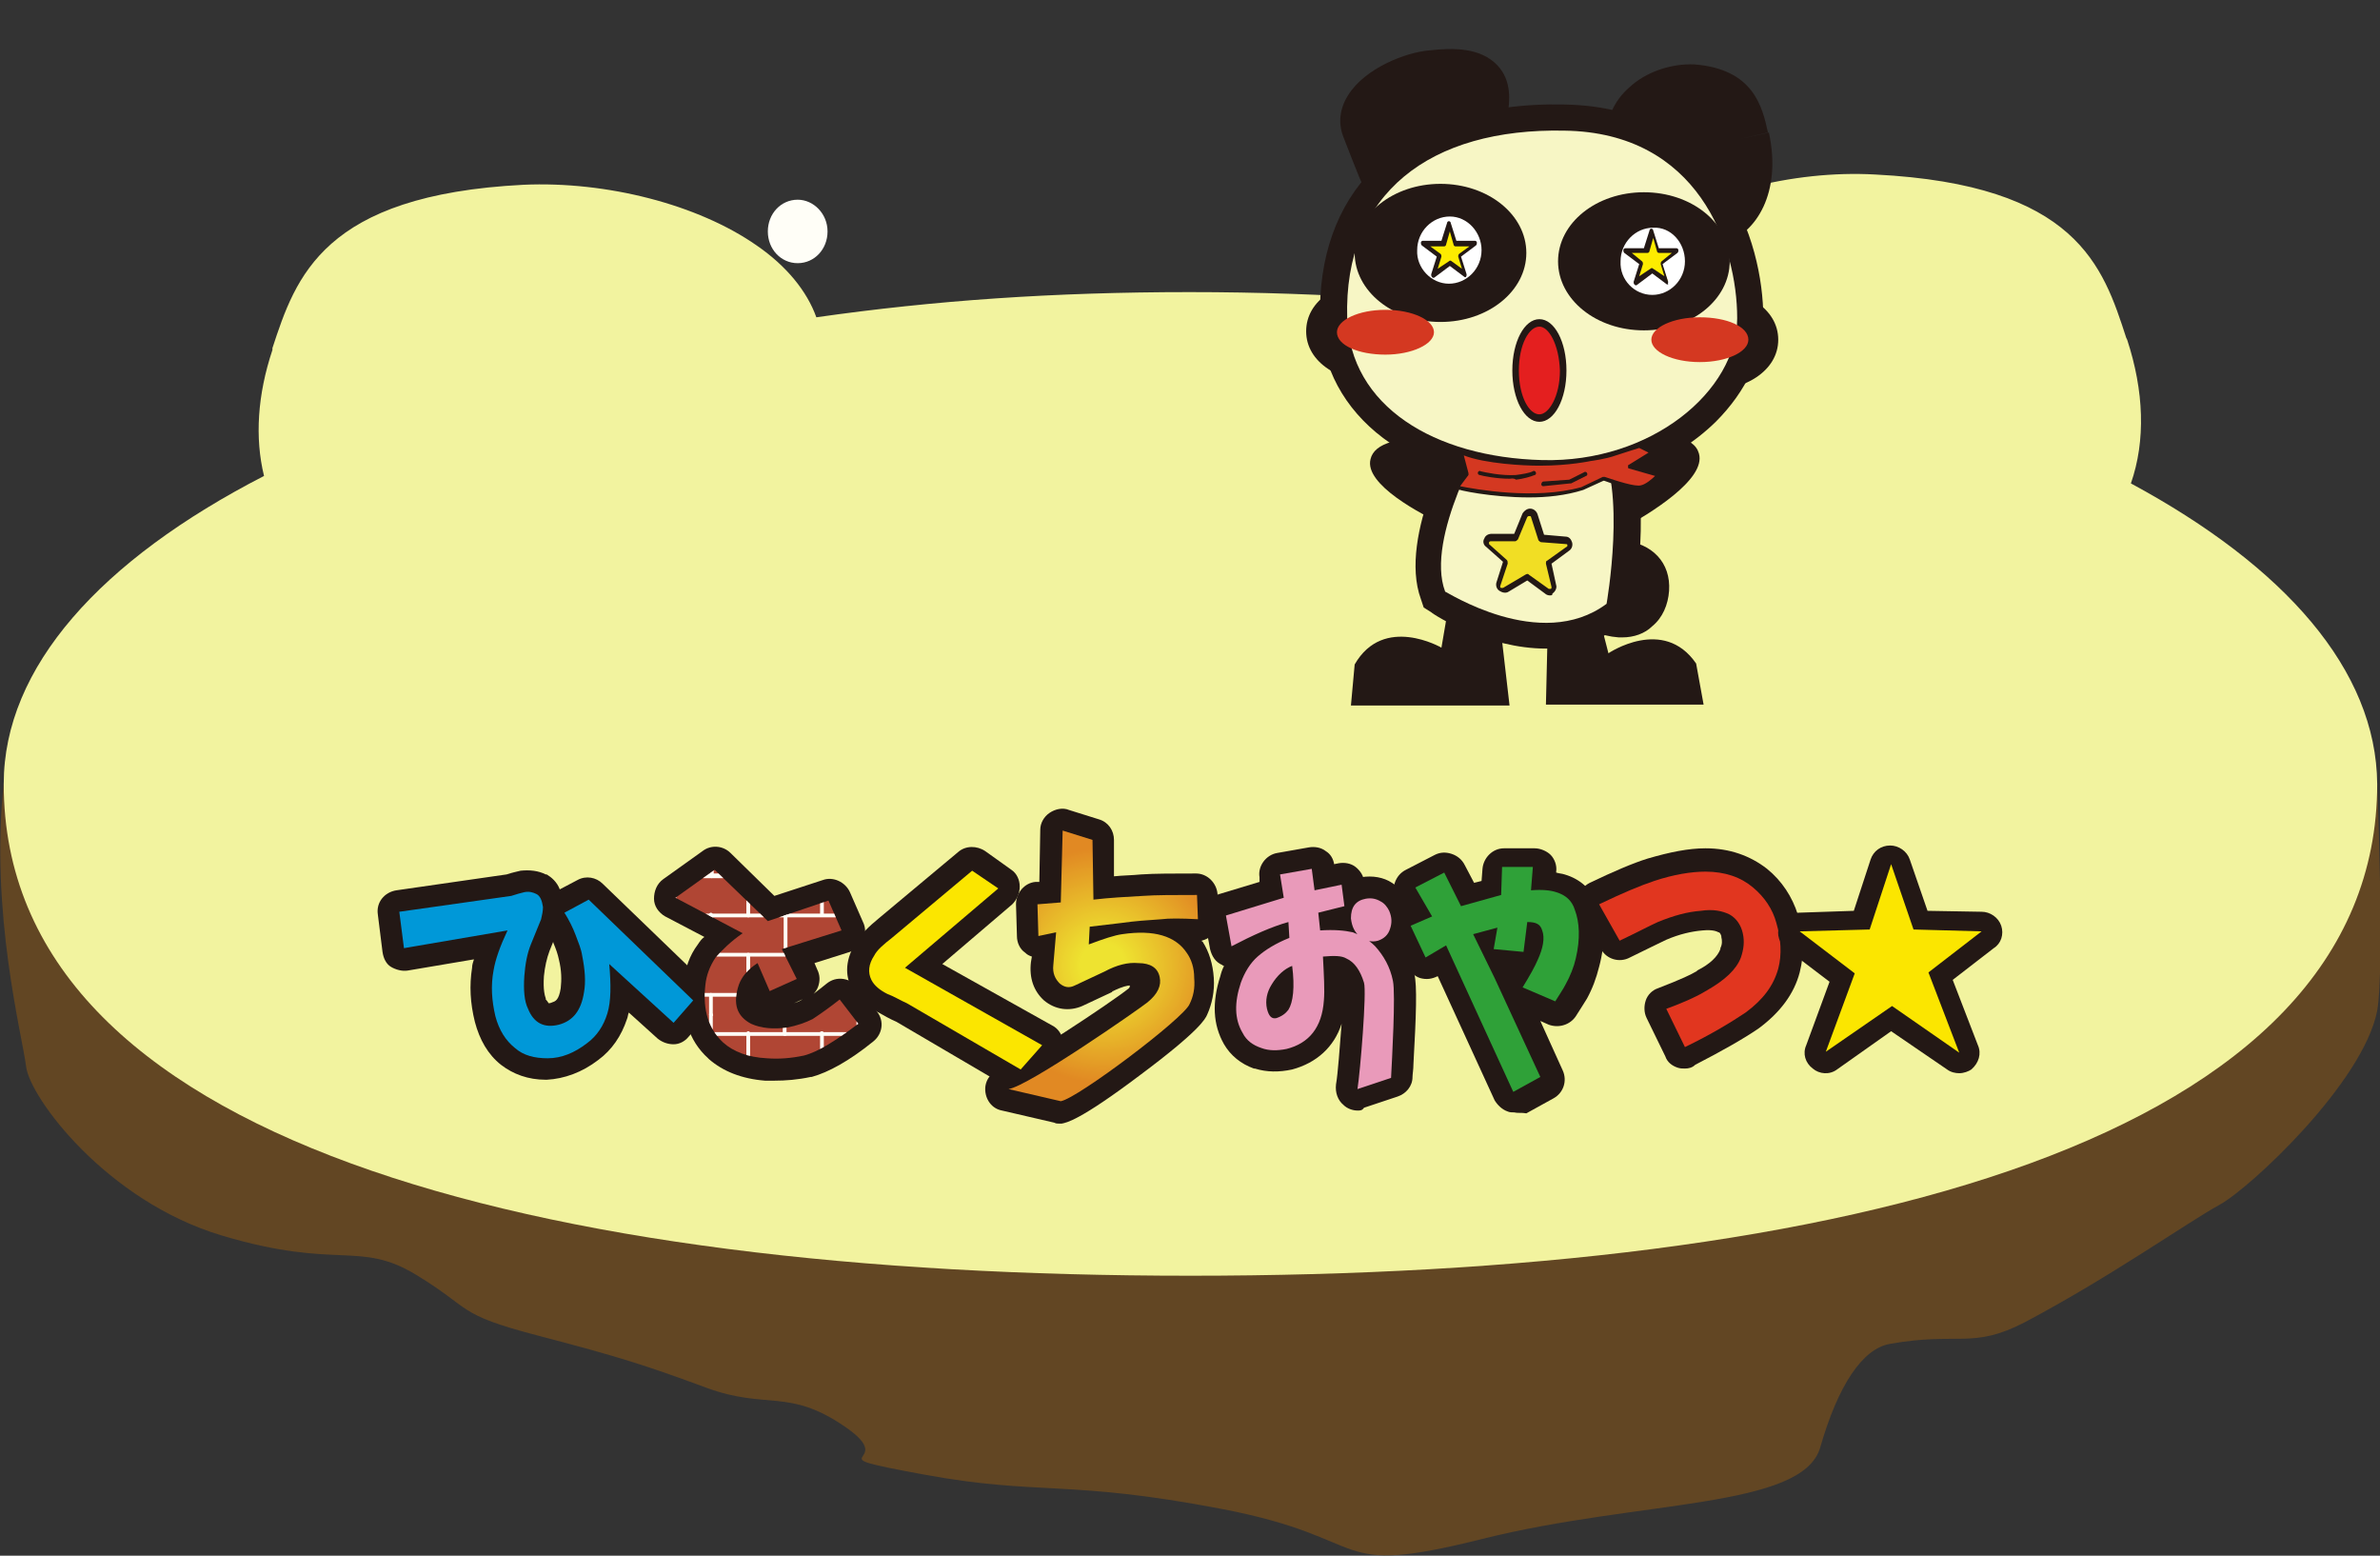 <?xml version="1.0" encoding="utf-8"?>
<!-- Generator: Adobe Illustrator 27.4.0, SVG Export Plug-In . SVG Version: 6.00 Build 0)  -->
<svg version="1.1" id="_レイヤー_2" xmlns="http://www.w3.org/2000/svg" xmlns:xlink="http://www.w3.org/1999/xlink" x="0px"
	 y="0px" viewBox="0 0 255.1 166.7" style="enable-background:new 0 0 255.1 166.7;" xml:space="preserve">
<rect x="0" y="0" width="255.1" height="166.7" fill="#333333" stroke="none"/>
<style type="text/css">
	.st0{fill:#624623;}
	.st1{fill:#F2F39F;}
	.st2{fill:#231815;}
	.st3{fill:#0098D8;}
	.st4{fill:#FBE600;}
	.st5{fill:url(#SVGID_1_);}
	.st6{fill:#E99ABA;}
	.st7{fill:#2FA138;}
	.st8{fill:#E1361F;}
	.st9{clip-path:url(#SVGID_00000155842306172968815490000000883792835710404537_);}
	.st10{fill:#B04634;}
	.st11{fill:#FFFDF7;}
	.st12{fill:#FFFEF7;}
	.st13{fill:#F7F6C5;}
	.st14{fill:#D43821;}
	.st15{fill:#FFFFFF;}
	.st16{fill:#E41F1F;}
	.st17{fill:#FDEC00;}
	.st18{fill:#F1DE24;}
</style>
<g id="island">
	<path class="st0" d="M0.4,83.9c-1.5,13.9,2,27.1,2.4,30.4s8.6,14.4,21,18.1s14.7,0.5,20.8,4.2s4.2,4.2,13,6.5s11.6,3.2,18.1,5.6
		s8.8,0,14.9,4.2s-4.1,2.8,8.4,5.1s15.3,0.5,32,3.7s11.1,7.4,27.9,3.2s34.3-3.2,36.2-9.8s4.5-10.6,7.5-11.1
		c7.3-1.3,8.8,0.6,14.4-2.3c9.1-4.8,17.6-10.8,20.9-12.6s15.4-13.1,16.9-20.8c0.8-4.5,0-24.4,0-24.4C249,81.3,0.4,83.9,0.4,83.9
		L0.4,83.9z"/>
	<path class="st1" d="M228.4,51.8c1.6-4.6,1.4-9.9-0.4-15.4l-0.1-0.2c-2.5-7.7-5.3-16.4-26.9-17.5c-8.9-0.5-18.7,2.1-24.9,6.5
		c-3.7,2.6-6,5.7-6.8,9c-13.1-1.9-27.2-2.9-41.8-2.9s-27.4,0.9-40,2.7c-1-2.8-3.2-5.5-6.4-7.7c-6.3-4.4-16.1-6.9-25-6.5
		c-21.5,1.1-24.4,9.9-26.9,17.5v0.2c-1.6,4.8-1.9,9.4-0.9,13.5C10.8,60,0.4,71.5,0.4,84c0,38.2,56.9,52.7,127.2,52.7
		S254.8,122.2,254.8,84C254.7,71.8,244.9,60.7,228.4,51.8L228.4,51.8z"/>
	<path class="st2" d="M65.1,108.6c0.4-1.3,0.4-3,0.2-5.3l6.9,6.3l2.1-2.4L63,96.4l-2.6,1.4c0.5,0.8,0.9,1.6,1.2,2.4s0.5,1.5,0.7,2.2
		c0.3,1.5,0.3,2.8,0.2,3.9c-0.3,1.9-1.2,3.1-2.7,3.5c-1.6,0.4-2.7-0.2-3.3-1.7c-0.4-0.8-0.5-2-0.4-3.5c0.1-1.2,0.3-2.4,0.7-3.4
		l1.1-2.7c0.2-0.4,0.2-0.8,0.2-1.3c0-0.7-0.3-1.2-0.7-1.4c-0.3-0.2-0.8-0.2-1.3-0.2c-0.3,0-0.8,0.2-1.3,0.4l-12,1.7l0.5,3.9
		l11.1-1.9c-0.8,1.7-1.3,3.1-1.5,4.3c-0.3,1.6-0.2,3.2,0.2,4.9c0.4,1.4,1.1,2.6,2.1,3.4c0.9,0.8,2.1,1.1,3.5,1.1
		c1.5,0,2.8-0.6,4.2-1.6C63.9,111,64.7,109.9,65.1,108.6L65.1,108.6z"/>
	<path class="st2" d="M58.5,115.7c-1.9,0-3.5-0.6-4.8-1.6c-1.4-1.1-2.3-2.7-2.8-4.6l0,0c-0.5-2-0.6-3.9-0.3-5.8
		c0-0.3,0.1-0.6,0.2-0.9l-7.1,1.2c-0.6,0.1-1.3-0.1-1.8-0.4s-0.8-0.9-0.9-1.6l-0.5-4c-0.2-1.3,0.7-2.4,2-2.6l11.8-1.7
		c0.6-0.2,1.1-0.3,1.5-0.4c1-0.1,1.9,0,2.7,0.4c0,0,0,0,0.1,0c0.5,0.3,1.1,0.8,1.4,1.6l1.9-1c0.9-0.5,2-0.3,2.7,0.4l11.2,10.8
		c0.9,0.9,1,2.3,0.1,3.2l-2.1,2.4c-0.4,0.5-1,0.8-1.6,0.8s-1.2-0.2-1.7-0.6l-3.1-2.8c-0.1,0.2-0.1,0.5-0.2,0.7l0,0
		c-0.6,1.8-1.6,3.3-3.1,4.4c-1.7,1.3-3.6,2-5.5,2.1C58.7,115.7,58.6,115.7,58.5,115.7L58.5,115.7z M65.1,108.6L65.1,108.6
		L65.1,108.6z M58.8,107.5c0.1,0,0.2,0,0.4-0.1c0.3-0.1,0.7-0.2,0.9-1.5c0.1-0.9,0.1-1.9-0.2-3.1c-0.1-0.5-0.3-1.1-0.6-1.8v-0.1
		l-0.4,1c-0.3,0.8-0.5,1.7-0.6,2.7c-0.1,1.5,0.1,2.1,0.2,2.4c0,0,0,0,0,0.1C58.7,107.3,58.8,107.5,58.8,107.5L58.8,107.5z
		 M64.3,100.8c0,0.1,0.1,0.2,0.1,0.3c0.1,0,0.1,0,0.2-0.1C64.5,101.1,64.3,100.8,64.3,100.8z"/>
	<path class="st2" d="M76.7,102.6c-0.6,0.9-1,1.9-1.1,3c-0.3,2.7,0.4,4.7,1.9,6.1c1.1,1,2.7,1.6,4.7,1.7c1.3,0.1,2.7,0,4.1-0.4
		c1.5-0.4,3.4-1.6,5.8-3.4l-2-2.6c-1,0.8-2,1.5-2.9,2.1c-0.8,0.4-1.7,0.7-2.7,0.9c-1.5,0.2-2.8,0.1-3.9-0.4c-1.5-0.8-2-2.1-1.3-4.2
		c0.3-0.8,0.9-1.6,2-2.3l1.3,3l2.9-1.3l-1.6-3.2l6.4-2l-1.4-3.2l-6.5,2.2l-5.7-5.5l-4.2,3l7.2,3.8C78.3,100.8,77.3,101.7,76.7,102.6
		L76.7,102.6z"/>
	<path class="st2" d="M83,115.8c-0.3,0-0.7,0-1,0c-2.5-0.2-4.5-1-6-2.3c0,0,0,0-0.1-0.1c-2.1-1.9-2.9-4.6-2.6-8
		c0.1-1.6,0.6-3,1.5-4.2l0,0c0.2-0.3,0.4-0.6,0.7-0.8l-4.2-2.2c-0.7-0.4-1.2-1.1-1.2-1.9s0.3-1.6,1-2.1l4.2-3c0.9-0.7,2.2-0.6,3,0.2
		L83,96l5.2-1.7c1.1-0.4,2.4,0.2,2.9,1.3l1.4,3.2c0.3,0.6,0.3,1.3,0,1.9s-0.8,1.1-1.4,1.3l-3.8,1.2l0.3,0.7c0.3,0.6,0.3,1.2,0.1,1.8
		c-0.1,0.3-0.3,0.6-0.5,0.8c0.4-0.3,0.9-0.7,1.4-1.1s1.1-0.6,1.8-0.5c0.6,0.1,1.2,0.4,1.6,0.9l2,2.6c0.8,1,0.6,2.4-0.4,3.2
		c-2.6,2.1-4.8,3.3-6.6,3.8c0,0,0,0-0.1,0C85.5,115.7,84.2,115.8,83,115.8L83,115.8z M86.2,107l-1.1,0.5c0.3-0.1,0.6-0.2,0.9-0.4
		C86,107.1,86.1,107,86.2,107z M75.6,105.6L75.6,105.6L75.6,105.6z"/>
	<path class="st2" d="M97,103.7l10-8.5l-2.8-2l-8.6,7.2c-0.9,0.8-1.6,1.4-1.9,1.9c-0.7,1-0.8,1.9-0.4,2.6c0.3,0.6,0.8,1.1,1.7,1.5
		c0.7,0.4,1.4,0.7,2.1,1l12.2,7.1l2.3-2.6L97,103.7L97,103.7z"/>
	<path class="st2" d="M109.4,116.9c-0.4,0-0.8-0.1-1.2-0.3l-12.1-7.1c-0.7-0.3-1.4-0.7-2.1-1.1c-1.2-0.7-2.1-1.5-2.7-2.5
		c-0.5-0.9-1-2.7,0.5-5c0.5-0.8,1.3-1.6,2.4-2.5l8.5-7.1c0.8-0.7,2-0.7,2.9-0.1l2.8,2c0.6,0.4,0.9,1.1,0.9,1.8
		c0,0.7-0.3,1.4-0.8,1.9l-7.5,6.4l11.8,6.6c0.6,0.3,1,0.9,1.2,1.7c0.1,0.7-0.1,1.4-0.6,1.9l-2.3,2.6
		C110.6,116.6,110,116.9,109.4,116.9L109.4,116.9z"/>
	<path class="st2" d="M127.3,107.7c0.4-0.8,0.6-1.8,0.5-2.8c-0.1-1.1-0.3-1.9-0.8-2.7c-1.2-1.9-3.5-2.5-6.9-2
		c-0.8,0.1-1.9,0.5-3.6,1.1l0.1-1.9L120,99c1.4-0.2,2.8-0.3,4.3-0.4c0.8,0,2.1,0,3.9,0l-0.1-2.6c-2.4,0-4.3,0-5.8,0.1
		c-1.8,0.1-3.6,0.2-5.3,0.4l-0.1-6.4l-3.2-1l-0.2,7.7L111,97l0.1,3.4l1.9-0.4l-0.3,3.5c-0.1,0.9,0.1,1.6,0.7,2
		c0.5,0.4,1,0.5,1.6,0.2l3.2-1.5c4.7-2.5,6.2,1.1,4.6,3.4c-0.9,0.8-12.8,9-14.9,9.3l5.6,1.3C115.4,117.8,126.7,109.2,127.3,107.7
		L127.3,107.7z"/>
	<path class="st2" d="M113.5,120.4c-0.2,0-0.3,0-0.5-0.1l-5.6-1.3c-1.1-0.2-1.8-1.2-1.8-2.3c0-1.1,0.8-2,1.9-2.2
		c1.8-0.6,11.5-7,13.5-8.6c0.1-0.1,0.1-0.2,0.1-0.3c-0.2,0-0.8,0.1-1.8,0.6c0,0-0.1,0-0.1,0.1l-3.2,1.5l0,0
		c-1.4,0.6-2.9,0.4-4.1-0.6c-1.1-1-1.6-2.4-1.4-4.1l0.1-0.6c-0.3-0.1-0.5-0.2-0.7-0.4c-0.6-0.4-0.9-1.1-0.9-1.8l-0.1-3.4
		c0-1.2,0.9-2.3,2.1-2.4h0.4l0.1-5.6c0-0.7,0.4-1.4,1-1.8s1.4-0.6,2.1-0.3l3.2,1c1,0.3,1.6,1.2,1.6,2.2v3.9c1-0.1,1.9-0.1,2.9-0.2
		c1.5-0.1,3.4-0.1,5.9-0.1c1.2,0,2.2,1,2.3,2.2l0.1,2.6c0,0.7-0.2,1.3-0.7,1.8c-0.3,0.3-0.7,0.5-1.1,0.6c0,0,0,0.1,0.1,0.1
		c0.7,1.1,1.1,2.4,1.2,3.9c0.1,1.4-0.2,2.8-0.7,3.9c-0.2,0.5-0.9,1.8-7.2,6.5c-6.5,4.9-7.9,5.1-8.4,5.2
		C113.7,120.4,113.6,120.4,113.5,120.4L113.5,120.4z M107.6,114.5L107.6,114.5L107.6,114.5z"/>
	<path class="st2" d="M149,99.6c0.2-0.6,0.2-1.2-0.1-1.9c-0.2-0.4-0.5-0.8-0.9-1c-0.5-0.3-1-0.4-1.6-0.3c-1.1,0.2-1.6,0.9-1.6,2.1
		c0,0.8,0.4,1.5,1,2c0.6,0.4,1.2,0.6,1.9,0.4C148.4,100.6,148.8,100.2,149,99.6L149,99.6z"/>
	<path class="st2" d="M147.1,103.2c-1,0-1.9-0.3-2.7-0.9c0,0-0.1,0-0.1-0.1c-1.1-0.9-1.8-2.2-1.9-3.7v-0.1c0-2.3,1.3-4,3.5-4.4
		c1.2-0.2,2.4,0,3.3,0.6c0.8,0.5,1.4,1.2,1.8,2.1c0.5,1.2,0.6,2.4,0.2,3.6c-0.4,1.4-1.4,2.4-2.9,2.8
		C148,103.2,147.6,103.2,147.1,103.2L147.1,103.2z"/>
	<path class="st2" d="M137.7,96.1l-6.2,1.9l0.6,3.3c2.3-1.2,4.3-2.1,6.1-2.6l0.2,1.7c-1.5,0.6-2.6,1.3-3.4,2
		c-0.8,0.7-1.4,1.7-1.8,2.8c-0.7,2.1-0.7,3.9,0.2,5.4c0.4,0.8,1.1,1.3,2,1.6c0.8,0.3,1.7,0.3,2.7,0.1c2.4-0.6,3.8-2.3,4-5.2
		c0.1-1.1,0-2.7-0.1-4.7c1.2-0.1,2-0.1,2.5,0.2c0.9,0.4,1.5,1.3,1.9,2.6c0.3,1-0.4,9.5-0.7,11.4l3.6-1.2c0.1-1.9,0.5-9,0.2-10.4
		c-0.3-1.5-1-2.7-1.9-3.7c-0.8-0.8-1.6-1.2-2.4-1.5c-0.9-0.2-2-0.3-3.5-0.2l-0.2-1.9l2.8-0.7l-0.2-2.3l-2.9,0.6l-0.3-2.3l-3.4,0.6
		L137.7,96.1L137.7,96.1z M138.1,108.2c-0.3,0.4-0.7,0.7-1.3,0.8c-0.5,0.1-0.8-0.2-1-1c-0.2-0.9,0-1.8,0.5-2.6c0.6-1,1.4-1.7,2.2-2
		C138.8,105.8,138.6,107.4,138.1,108.2L138.1,108.2z"/>
	<path class="st2" d="M145.5,119c-0.5,0-1.1-0.2-1.5-0.6c-0.6-0.5-0.9-1.3-0.8-2.2c0.2-1.1,0.4-4,0.6-6.5c-0.8,2.5-2.7,4.2-5.3,4.9
		c-1.4,0.3-2.7,0.3-4-0.1c0,0,0,0-0.1,0c-1.4-0.5-2.5-1.4-3.2-2.6c-1.2-2.1-1.3-4.5-0.4-7.3c0.1-0.4,0.2-0.7,0.4-1.1
		c-0.1,0-0.2-0.1-0.2-0.1c-0.7-0.3-1.1-0.9-1.3-1.7l-0.6-3.3c-0.2-1.2,0.5-2.3,1.6-2.6l4.3-1.3V94c-0.2-1.2,0.7-2.4,1.9-2.6l3.4-0.6
		c0.6-0.1,1.3,0,1.8,0.4c0.5,0.3,0.8,0.8,0.9,1.4l0.5-0.1c0.6-0.1,1.3,0,1.8,0.4s0.9,1,0.9,1.6l0.2,2.3c0,0.3,0,0.7-0.1,1
		c1,0.4,1.9,1,2.7,1.8c1.3,1.2,2.1,2.9,2.6,4.8c0.3,1.2,0.2,4.3-0.1,9.6c0,0.6-0.1,1.1-0.1,1.4c0,1-0.7,1.8-1.6,2.1l-3.6,1.2
		C146,119,145.8,119,145.5,119L145.5,119z M138.1,108.2L138.1,108.2L138.1,108.2z"/>
	<path class="st2" d="M158.1,100.1l2.6-0.7l-0.4,2.3l3.2,0.3l0.4-3.2c0.9,0,1.4,0.3,1.6,0.9c0.2,0.8,0.1,1.9-0.5,3.2
		c-0.3,0.7-0.9,1.7-1.6,2.9l3.5,1.5c0.5-0.8,0.9-1.4,1.1-1.8c0.5-0.9,0.9-1.8,1.1-2.8c0.5-2.1,0.5-3.9-0.1-5.2c-0.4-1-1-1.6-2-1.9
		c-0.6-0.2-1.5-0.2-2.7-0.2l0.2-2.5h-3.3l-0.1,3l-4.3,1.2l-1.8-3.6l-3.1,1.6l1.8,3.1l-2.3,0.9l1.6,3.4l2.2-1.3l7.2,15.7l2.9-1.6
		l-4.9-10.6L158.1,100.1L158.1,100.1z"/>
	<path class="st2" d="M162.3,119.2c-0.2,0-0.5,0-0.7-0.1c-0.6-0.2-1.1-0.7-1.4-1.2l-6.1-13.3l0,0c-0.6,0.3-1.2,0.4-1.9,0.2
		c-0.6-0.2-1.1-0.7-1.4-1.2l-1.6-3.4c-0.3-0.6-0.3-1.2-0.1-1.8c0.2-0.5,0.6-1,1.1-1.2l-0.5-0.8c-0.3-0.6-0.4-1.2-0.2-1.8
		s0.6-1.1,1.2-1.4l3.1-1.6c0.6-0.3,1.2-0.3,1.8-0.1s1.1,0.6,1.4,1.2l1,1.9l0.8-0.2l0.1-1.3c0.1-1.2,1.1-2.2,2.3-2.2h3.3l0,0
		c0.6,0,1.3,0.3,1.7,0.7s0.7,1.1,0.6,1.8v0.1c0.3,0.1,0.6,0.1,0.9,0.2c1.7,0.5,2.9,1.6,3.6,3.3c0.7,1.8,0.8,4,0.1,6.6
		c-0.3,1.2-0.7,2.3-1.3,3.4c-0.3,0.5-0.7,1.1-1.2,1.9c-0.6,0.9-1.8,1.3-2.9,0.9l-0.9-0.4l2.4,5.3c0.5,1.1,0.1,2.4-1,3l-2.9,1.6
		C163.1,119.2,162.7,119.3,162.3,119.2L162.3,119.2z"/>
	<path class="st2" d="M171.5,96.9l2.2,3.9c1.8-0.9,3.2-1.6,4.1-2c1.6-0.7,3.1-1.1,4.6-1.2c1.3-0.1,2.3,0,3.1,0.4s1.2,1.1,1.4,2
		c0.2,0.8,0.1,1.7-0.2,2.6c-0.5,1.3-1.6,2.5-3.6,3.5c-0.8,0.5-2.3,1.1-4.4,2l2,4.1c2.8-1.4,5-2.6,6.5-3.7c1.9-1.4,3.1-2.9,3.5-4.7
		c0.4-1.5,0.3-3.1-0.2-4.9c-0.5-1.6-1.3-2.8-2.5-3.8c-1.3-1.1-3-1.6-5.1-1.7c-1.5,0-3.4,0.3-5.5,1C175.9,94.8,174,95.6,171.5,96.9
		L171.5,96.9z"/>
	<path class="st2" d="M180.6,114.5c-0.3,0-0.5,0-0.8-0.1c-0.6-0.2-1.1-0.6-1.3-1.2l-2-4.1c-0.3-0.6-0.3-1.3-0.1-1.9s0.7-1.1,1.3-1.3
		c2.6-1,3.6-1.5,4.1-1.8c0,0,0.1,0,0.1-0.1c1.4-0.7,2.2-1.5,2.5-2.3c0,0,0,0,0-0.1c0.2-0.4,0.2-0.8,0.1-1.2c0,0,0,0,0-0.1
		c-0.1-0.3-0.2-0.4-0.3-0.4c-0.2-0.1-0.6-0.3-1.7-0.2l0,0c-1.2,0.1-2.5,0.4-3.9,1c-0.8,0.4-2.1,1-3.9,1.9c-1.1,0.6-2.5,0.2-3.1-0.9
		l-2.2-3.9c-0.3-0.6-0.4-1.2-0.2-1.8s0.6-1.1,1.2-1.4c2.5-1.2,4.6-2.1,6.2-2.6c2.4-0.7,4.4-1.1,6.2-1.1c2.6,0,4.8,0.8,6.6,2.2
		c1.6,1.3,2.7,3,3.3,4.9c0.7,2.2,0.7,4.2,0.2,6.2c-0.6,2.3-2.1,4.3-4.4,6l0,0c-1.6,1.1-3.9,2.4-6.8,3.9
		C181.4,114.4,181,114.5,180.6,114.5L180.6,114.5z"/>
	<path class="st3" d="M42.8,97.7l12-1.7c0.6-0.2,1-0.3,1.4-0.4c0.5-0.1,0.9,0,1.3,0.2c0.4,0.2,0.6,0.7,0.7,1.4
		c0,0.4-0.1,0.9-0.2,1.3l-1.1,2.7c-0.4,1-0.6,2.1-0.7,3.4c-0.1,1.5,0,2.7,0.4,3.5c0.6,1.5,1.7,2.1,3.3,1.7c1.5-0.4,2.4-1.5,2.7-3.5
		c0.2-1.1,0.1-2.4-0.2-3.9c-0.1-0.7-0.4-1.4-0.7-2.2c-0.3-0.8-0.7-1.6-1.2-2.4l2.6-1.4l11.2,10.8l-2.1,2.4l-6.9-6.3
		c0.2,2.2,0.2,4-0.2,5.3c-0.4,1.3-1.1,2.4-2.2,3.2c-1.3,1-2.7,1.6-4.2,1.6c-1.4,0-2.6-0.3-3.5-1.1c-1-0.8-1.7-1.9-2.1-3.4
		c-0.4-1.7-0.5-3.3-0.2-4.9c0.2-1.2,0.7-2.6,1.5-4.3l-11.1,1.9L42.8,97.7L42.8,97.7z"/>
	<path class="st4" d="M107,95.2l-10,8.5l14.7,8.3l-2.3,2.6l-12.2-7.1c-0.7-0.3-1.3-0.7-2.1-1c-0.8-0.4-1.4-0.9-1.7-1.5
		c-0.4-0.8-0.3-1.7,0.3-2.6c0.3-0.6,1-1.2,1.9-1.9l8.6-7.2L107,95.2L107,95.2z"/>
	
		<radialGradient id="SVGID_1_" cx="-3621.26" cy="4337.435" r="12.574" gradientTransform="matrix(6.123234e-17 1 1 -6.123234e-17 -4219.26 3724.76)" gradientUnits="userSpaceOnUse">
		<stop  offset="0.19" style="stop-color:#EEE330"/>
		<stop  offset="0.62" style="stop-color:#E7B429"/>
		<stop  offset="1" style="stop-color:#E18923"/>
	</radialGradient>
	<path class="st5" d="M111.2,96.9l2.5-0.2l0.2-7.7l3.2,1l0.1,6.4c1.7-0.2,3.5-0.3,5.3-0.4c1.4-0.1,3.4-0.1,5.8-0.1l0.1,2.6
		c-1.8-0.1-3.2-0.1-3.9,0c-1.5,0.1-2.9,0.2-4.3,0.4l-3.4,0.4l-0.1,1.9c1.6-0.6,2.8-1,3.6-1.1c3.4-0.5,5.7,0.2,6.9,2
		c0.5,0.7,0.8,1.6,0.8,2.7c0.1,1.1-0.1,2-0.5,2.8c-0.6,1.5-12,10.1-13.8,10.4l-5.6-1.3c2.1-0.3,13.9-8.5,14.9-9.3
		c1.1-0.9,1.5-1.8,1.3-2.7c-0.2-1-1-1.5-2.3-1.5c-1.1-0.1-2.3,0.2-3.6,0.9l-3.2,1.5c-0.6,0.3-1.1,0.2-1.6-0.2
		c-0.5-0.5-0.8-1.1-0.7-2l0.3-3.5l-1.9,0.4L111.2,96.9L111.2,96.9z"/>
	<path class="st6" d="M138.1,108.2c-0.3,0.4-0.7,0.7-1.3,0.9c-0.5,0.1-0.8-0.2-1-1c-0.2-0.9,0-1.8,0.5-2.6c0.6-1,1.4-1.7,2.2-2
		C138.8,105.8,138.6,107.4,138.1,108.2L138.1,108.2z M138.2,100.5c-1.5,0.6-2.6,1.3-3.4,2c-0.8,0.7-1.4,1.7-1.8,2.8
		c-0.7,2.1-0.7,3.9,0.2,5.4c0.4,0.8,1.1,1.3,2,1.6c0.8,0.3,1.7,0.3,2.7,0.1c2.4-0.6,3.8-2.3,4-5.2c0.1-1.1,0-2.7-0.1-4.7
		c1.2-0.1,2-0.1,2.5,0.2c0.9,0.4,1.5,1.3,1.9,2.6c0.3,1-0.4,9.5-0.7,11.4l3.6-1.2c0.1-1.9,0.5-9,0.2-10.4c-0.3-1.5-1-2.7-1.9-3.7
		c-0.8-0.8-1.6-1.2-2.4-1.5c-0.9-0.2-2-0.3-3.5-0.2l-0.2-1.9l2.8-0.7l-0.3-2.3l-2.9,0.6l-0.3-2.3l-3.4,0.6l0.4,2.5l-6.2,1.9l0.6,3.3
		c2.3-1.2,4.3-2.1,6.1-2.6L138.2,100.5L138.2,100.5z M145.8,100.4c0.6,0.4,1.2,0.6,1.9,0.4c0.6-0.2,1.1-0.6,1.3-1.3
		c0.2-0.6,0.2-1.2-0.1-1.9c-0.2-0.4-0.5-0.8-0.9-1c-0.5-0.3-1-0.4-1.6-0.3c-1.1,0.2-1.6,0.9-1.6,2.1
		C144.9,99.3,145.2,99.9,145.8,100.4L145.8,100.4z"/>
	<path class="st7" d="M153.5,98.2l-1.8-3.1l3.1-1.6l1.8,3.6l4.3-1.2l0.1-3h3.3l-0.2,2.5c1.2-0.1,2.1,0,2.7,0.2c1,0.3,1.7,0.9,2,1.9
		c0.5,1.3,0.6,3.1,0.1,5.2c-0.2,0.9-0.6,1.9-1.1,2.8c-0.2,0.4-0.6,1-1.1,1.8l-3.5-1.5c0.8-1.3,1.3-2.2,1.6-2.9
		c0.6-1.3,0.8-2.4,0.5-3.2c-0.2-0.7-0.7-0.9-1.6-0.9l-0.4,3.2l-3.2-0.3l0.4-2.3l-2.6,0.7l2.3,4.7l4.9,10.6l-2.9,1.6l-7.2-15.7
		l-2.2,1.3l-1.6-3.4L153.5,98.2L153.5,98.2z"/>
	<path class="st8" d="M180.6,112.2l-2-4.1c2.2-0.8,3.6-1.5,4.4-2c1.9-1.1,3.1-2.2,3.6-3.5c0.3-0.9,0.4-1.7,0.2-2.6s-0.7-1.6-1.4-2
		c-0.8-0.4-1.8-0.6-3.1-0.4c-1.4,0.1-2.9,0.5-4.6,1.2c-0.9,0.4-2.2,1.1-4.1,2l-2.2-3.9c2.5-1.2,4.4-2,5.9-2.5c2.1-0.7,4-1,5.5-1
		c2.1,0,3.8,0.6,5.1,1.7c1.2,1,2.1,2.3,2.5,3.8c0.5,1.7,0.6,3.4,0.2,4.9c-0.5,1.8-1.6,3.3-3.5,4.7
		C185.6,109.5,183.5,110.8,180.6,112.2z"/>
	<g>
		<g>
			<g>
				<defs>
					<path id="SVGID_00000048462904804113670220000000910571685477731507_" d="M86.2,113.1c1.5-0.4,3.4-1.6,5.8-3.4l-2-2.6
						c-1,0.8-2,1.5-2.9,2.1c-0.8,0.4-1.7,0.7-2.7,0.9c-1.5,0.2-2.8,0.1-3.9-0.4c-1.5-0.8-2-2.1-1.3-4.2c0.3-0.8,0.9-1.6,2-2.3l1.3,3
						l2.9-1.3l-1.6-3.2l6.4-2l-1.4-3.2l-6.5,2.2l-5.7-5.5l-4.2,3l7.2,3.8c-1.3,0.9-2.2,1.8-2.9,2.6c-0.6,0.9-1,1.9-1.1,3
						c-0.3,2.7,0.4,4.7,1.9,6.1c1.1,1,2.7,1.6,4.7,1.7C83.5,113.5,84.8,113.4,86.2,113.1L86.2,113.1z"/>
				</defs>
				<clipPath id="SVGID_00000088094372889618397040000008023395392555618705_">
					<use xlink:href="#SVGID_00000048462904804113670220000000910571685477731507_"  style="overflow:visible;"/>
				</clipPath>
				<g style="clip-path:url(#SVGID_00000088094372889618397040000008023395392555618705_);">
					<rect x="69.6" y="92.3" class="st10" width="23.6" height="23.6"/>
					<path class="st11" d="M88.1,93.6L88.1,93.6c0.1,0,0.2,0.1,0.2,0.2V98c0,0.1-0.1,0.2-0.2,0.2l0,0c-0.1,0-0.2-0.1-0.2-0.2v-4.2
						C87.9,93.7,88,93.6,88.1,93.6z"/>
					<path class="st11" d="M80.2,98.3L80.2,98.3c-0.1,0-0.2-0.1-0.2-0.2v-4.2c0-0.1,0.1-0.2,0.2-0.2l0,0c0.1,0,0.2,0.1,0.2,0.2v4.2
						C80.5,98.2,80.3,98.3,80.2,98.3z"/>
					<path class="st11" d="M88.1,102.1L88.1,102.1c0.1,0,0.2,0.1,0.2,0.2v4.2c0,0.1-0.1,0.2-0.2,0.2l0,0c-0.1,0-0.2-0.1-0.2-0.2
						v-4.2C87.9,102.2,88,102.1,88.1,102.1z"/>
					<path class="st11" d="M80.2,102.1L80.2,102.1c0.1,0,0.2,0.1,0.2,0.2v4.2c0,0.1-0.1,0.2-0.2,0.2l0,0c-0.1,0-0.2-0.1-0.2-0.2
						v-4.2C80,102.2,80.1,102.1,80.2,102.1z"/>
					<path class="st11" d="M92,106.3L92,106.3c0.1,0,0.2,0.1,0.2,0.2v2.1c0,0.1-0.1,0.2-0.2,0.2l0,0c-0.1,0-0.2-0.1-0.2-0.2v-2.1
						C91.8,106.4,91.9,106.3,92,106.3z"/>
					<path class="st11" d="M84.1,106.3L84.1,106.3c0.1,0,0.2,0.1,0.2,0.2v2.1c0,0.1-0.1,0.2-0.2,0.2l0,0c-0.1,0-0.2-0.1-0.2-0.2
						v-2.1C83.9,106.4,84,106.3,84.1,106.3z"/>
					<path class="st11" d="M76.2,108.9c-0.1,0-0.2-0.1-0.2-0.2v-2.1c0-0.1,0.1-0.2,0.2-0.2s0.2,0.1,0.2,0.2v2.1
						C76.5,108.8,76.4,108.9,76.2,108.9z"/>
					<path class="st11" d="M92,97.8L92,97.8c0.1,0,0.2,0.1,0.2,0.2v4.2c0,0.1-0.1,0.2-0.2,0.2l0,0c-0.1,0-0.2-0.1-0.2-0.2V98
						C91.8,97.9,91.9,97.8,92,97.8z"/>
					<path class="st11" d="M84.2,97.8L84.2,97.8c0.1,0,0.2,0.1,0.2,0.2v4.2c0,0.1-0.1,0.2-0.2,0.2l0,0c-0.1,0-0.2-0.1-0.2-0.2V98
						C83.9,97.9,84,97.8,84.2,97.8z"/>
					<path class="st11" d="M76.2,102.5c-0.1,0-0.2-0.1-0.2-0.2V98c0-0.1,0.1-0.2,0.2-0.2s0.2,0.1,0.2,0.2v4.2
						C76.5,102.4,76.4,102.5,76.2,102.5z"/>
					<path class="st11" d="M84.2,94.1c-0.1,0-0.2-0.1-0.2-0.2v-1.5c0-0.1,0.1-0.2,0.2-0.2s0.2,0.1,0.2,0.2v1.5
						C84.4,93.9,84.3,94.1,84.2,94.1z"/>
					<path class="st11" d="M76.3,94.1L76.3,94.1c-0.1,0-0.2-0.1-0.2-0.2v-1.5c0-0.1,0.1-0.2,0.2-0.2l0,0c0.1,0,0.2,0.1,0.2,0.2v1.5
						C76.5,93.9,76.4,94.1,76.3,94.1z"/>
					<path class="st11" d="M92.1,94.1c-0.1,0-0.2-0.1-0.2-0.2v-1.5c0-0.1,0.1-0.2,0.2-0.2s0.2,0.1,0.2,0.2v1.5
						C92.3,93.9,92.2,94.1,92.1,94.1z"/>
					<path class="st11" d="M94.2,94.1H70.6c-0.1,0-0.2-0.1-0.2-0.3c0-0.1,0.1-0.2,0.2-0.2h23.6c0.1,0,0.2,0.1,0.2,0.3
						C94.4,94,94.3,94.1,94.2,94.1z"/>
					<path class="st11" d="M94.2,98.3L94.2,98.3H70.6c-0.1,0-0.2-0.1-0.2-0.2s0.1-0.2,0.2-0.2l0,0h23.6c0.1,0,0.2,0.1,0.2,0.2
						S94.3,98.3,94.2,98.3z"/>
					<path class="st11" d="M94.2,102.5L94.2,102.5H70.6c-0.1,0-0.2-0.1-0.2-0.2s0.1-0.2,0.2-0.2l0,0h23.6c0.1,0,0.2,0.1,0.2,0.2
						S94.3,102.5,94.2,102.5z"/>
					<path class="st11" d="M94.2,106.8L94.2,106.8H70.6c-0.1,0-0.2-0.1-0.2-0.2s0.1-0.2,0.2-0.2l0,0h23.6c0.1,0,0.2,0.1,0.2,0.2
						S94.3,106.8,94.2,106.8z"/>
					<path class="st11" d="M94.2,111L94.2,111H70.6c-0.1,0-0.2-0.1-0.2-0.2s0.1-0.2,0.2-0.2l0,0h23.6c0.1,0,0.2,0.1,0.2,0.2
						S94.3,111,94.2,111z"/>
					<path class="st11" d="M94.2,115.3L94.2,115.3H70.6c-0.1,0-0.2-0.1-0.2-0.2s0.1-0.2,0.2-0.2l0,0h23.6c0.1,0,0.2,0.1,0.2,0.2
						S94.3,115.3,94.2,115.3z"/>
					<path class="st11" d="M88.1,110.5L88.1,110.5c0.1,0,0.2,0.1,0.2,0.2v4.2c0,0.1-0.1,0.2-0.2,0.2l0,0c-0.1,0-0.2-0.1-0.2-0.2
						v-4.2C87.8,110.6,88,110.5,88.1,110.5z"/>
					<path class="st11" d="M80.2,110.5L80.2,110.5c0.1,0,0.2,0.1,0.2,0.2v4.2c0,0.1-0.1,0.2-0.2,0.2l0,0c-0.1,0-0.2-0.1-0.2-0.2
						v-4.2C80,110.6,80.1,110.5,80.2,110.5z"/>
					<path class="st11" d="M92,116.2L92,116.2c-0.1,0-0.2-0.1-0.2-0.2v-1c0-0.1,0.1-0.2,0.2-0.2l0,0c0.1,0,0.2,0.1,0.2,0.2v0.9
						C92.3,116.1,92.2,116.2,92,116.2z"/>
					<path class="st11" d="M84.1,116.2L84.1,116.2c-0.1,0-0.2-0.1-0.2-0.2v-1c0-0.1,0.1-0.2,0.2-0.2l0,0c0.1,0,0.2,0.1,0.2,0.2v0.9
						C84.4,116.1,84.3,116.2,84.1,116.2z"/>
					<path class="st11" d="M76.2,116.2c-0.1,0-0.2-0.1-0.2-0.2v-1c0-0.1,0.1-0.2,0.2-0.2s0.2,0.1,0.2,0.2v0.9
						C76.5,116.1,76.4,116.2,76.2,116.2z"/>
					<path class="st11" d="M92,111L92,111c-0.1,0-0.2-0.1-0.2-0.2v-2.1c0-0.1,0.1-0.2,0.2-0.2l0,0c0.1,0,0.2,0.1,0.2,0.2v2.1
						C92.3,110.9,92.2,111,92,111z"/>
					<path class="st11" d="M84.1,111c-0.1,0-0.2-0.1-0.2-0.2v-2.1c0-0.1,0.1-0.2,0.2-0.2s0.2,0.1,0.2,0.2v2.1
						C84.4,110.9,84.3,111,84.1,111z"/>
					<path class="st11" d="M76.2,111L76.2,111c-0.1,0-0.2-0.1-0.2-0.2v-2.1c0-0.1,0.1-0.2,0.2-0.2l0,0c0.1,0,0.2,0.1,0.2,0.2v2.1
						C76.5,110.9,76.4,111,76.2,111z"/>
					<path class="st11" d="M72.3,98.3L72.3,98.3c-0.1,0-0.2-0.1-0.2-0.2v-4.2c0-0.1,0.1-0.2,0.2-0.2l0,0c0.1,0,0.2,0.1,0.2,0.2V98
						C72.6,98.2,72.4,98.3,72.3,98.3z"/>
					<path class="st11" d="M72.3,102.1L72.3,102.1c0.1,0,0.2,0.1,0.2,0.2v4.2c0,0.1-0.1,0.2-0.2,0.2l0,0c-0.1,0-0.2-0.1-0.2-0.2
						v-4.2C72.1,102.2,72.2,102.1,72.3,102.1z"/>
					<path class="st11" d="M72.3,115.2c-0.1,0-0.2-0.1-0.2-0.2v-4.2c0-0.1,0.1-0.2,0.2-0.2s0.2,0.1,0.2,0.2v4.2
						C72.5,115.1,72.4,115.2,72.3,115.2z"/>
				</g>
			</g>
		</g>
	</g>
	<path class="st2" d="M210,115c-0.4,0-0.9-0.1-1.3-0.4l-6-4.1l-5.8,4.1c-0.8,0.6-1.9,0.5-2.6-0.1c-0.8-0.6-1.1-1.6-0.7-2.5l2.5-6.8
		l-4.6-3.5c-0.8-0.6-1.1-1.6-0.8-2.4c0.3-0.9,1.1-1.5,2.1-1.5l5.9-0.2l1.8-5.5c0.3-0.9,1.1-1.5,2.1-1.5l0,0c0.9,0,1.8,0.6,2.1,1.5
		l1.9,5.5l5.8,0.1c0.9,0,1.8,0.6,2.1,1.5s0,1.9-0.8,2.4l-4.4,3.4l2.7,7c0.4,0.9,0.1,1.9-0.7,2.6C211,114.8,210.5,115,210,115
		L210,115z M202.8,105.5c0.4,0,0.9,0.1,1.3,0.4l1.3,0.9l-0.7-1.8c-0.4-0.9-0.1-2,0.7-2.6l0.8-0.6h-1.1c-0.9,0-1.8-0.6-2.1-1.5
		l-0.2-0.7l-0.2,0.7c-0.3,0.9-1.1,1.5-2,1.5h-1.2l0.9,0.7c0.8,0.6,1.1,1.6,0.7,2.5l-0.6,1.7l1.2-0.8
		C201.9,105.7,202.3,105.5,202.8,105.5L202.8,105.5z"/>
	<polygon class="st4" points="202.8,107.8 210,112.8 206.7,104.2 212.4,99.8 205.1,99.6 202.7,92.6 200.4,99.6 192.9,99.8 
		198.8,104.3 195.7,112.7 	"/>
	<path class="st12" d="M157.6,24.8c0-1.9-1.5-3.4-3.2-3.4c-1.8,0-3.2,1.5-3.2,3.4s1.4,3.4,3.2,3.4S157.6,26.7,157.6,24.8L157.6,24.8
		z"/>
	<path class="st12" d="M88.7,24.8c0-1.9-1.5-3.4-3.2-3.4c-1.8,0-3.2,1.5-3.2,3.4s1.4,3.4,3.2,3.4S88.7,26.7,88.7,24.8L88.7,24.8z"/>
	<g>
		<g>
			<g>
				<g>
					<g>
						<path class="st2" d="M153.7,35.6c0-1.3-2.3-2.4-5.2-2.4s-5.2,1.1-5.2,2.4c0,1.4,2.3,2.4,5.2,2.4
							C151.3,38,153.7,36.9,153.7,35.6z"/>
						<path class="st2" d="M148.4,41.1c-4.9,0-8.4-2.3-8.4-5.6s3.4-5.6,8.4-5.6c4.9,0,8.4,2.3,8.4,5.6S153.4,41.1,148.4,41.1z"/>
					</g>
					<g>
						<path class="st2" d="M177,36.4c0,1.3,2.3,2.4,5.2,2.4s5.2-1.1,5.2-2.4c0-1.4-2.3-2.4-5.2-2.4S177,35.1,177,36.4z"/>
						<path class="st2" d="M182.2,42c-4.9,0-8.4-2.3-8.4-5.6s3.4-5.6,8.4-5.6c4.9,0,8.4,2.3,8.4,5.6C190.6,39.7,187.1,42,182.2,42z"
							/>
					</g>
				</g>
				<g>
					<g>
						<path class="st2" d="M173.6,55.8l-0.5-8.2C191.3,46.2,173.6,55.8,173.6,55.8z"/>
						<path class="st2" d="M173.6,56.8c-0.2,0-0.3,0-0.5-0.1c-0.3-0.2-0.5-0.4-0.5-0.8l-0.5-8.2c0-0.5,0.4-0.9,0.9-1
							c5.9-0.5,8.6,0.1,9.1,1.9c0.8,2.8-5.4,6.5-8.1,8C173.9,56.7,173.8,56.8,173.6,56.8z M174.1,48.5l0.3,5.8
							c3.7-2.2,6.1-4.4,5.9-5.1C180.4,49.2,179.9,48.1,174.1,48.5z"/>
					</g>
					<g>
						<path class="st2" d="M155.3,47.9v7.6C155.3,55.5,138.4,47.5,155.3,47.9z"/>
						<path class="st2" d="M155.3,56.4c-0.1,0-0.3,0-0.4-0.1c-2.6-1.2-8.7-4.4-8-7.1c0.4-1.7,2.9-2.5,8.4-2.3c0.5,0,0.9,0.4,0.9,0.9
							v7.6c0,0.3-0.2,0.6-0.4,0.8C155.7,56.4,155.5,56.4,155.3,56.4z M154.3,48.8c-5.2,0-5.6,0.9-5.6,0.9c-0.1,0.6,2.3,2.5,5.7,4.3
							L154.3,48.8C154.4,48.8,154.3,48.8,154.3,48.8z"/>
					</g>
				</g>
				<g>
					<path class="st2" d="M166,62.9l-0.3,12.6h16.9l-0.8-4.4c-3.5-5.1-9.4-1.1-9.4-1.1l-1.9-7.4L166,62.9z"/>
					<path class="st2" d="M160.2,61.8h-4.4l-1.3,7.6c0,0-6.2-3.6-9.3,1.8l-0.4,4.4h17L160.2,61.8z"/>
				</g>
				<g>
					<path class="st2" d="M173.9,68.3c-0.1,0-0.2,0-0.4,0c-4-0.3-5.5-2.9-5.5-5.4c0-1.3,0.6-2.6,1.6-3.5c1.1-1.1,2.8-1.6,4.3-1.5
						c3.2,0.3,5.2,2.4,5,5.4l0,0c-0.1,1.5-0.7,2.9-1.8,3.8C176.3,67.9,175.1,68.3,173.9,68.3z M172.7,62.9c0,0.5,0.5,1.1,1,1.2
						c0,0,0.1-0.1,0.2-0.2c0.2-0.2,0.4-0.5,0.4-1l1.5,0.1l-1.5-0.1v-0.1c0-0.3-0.3-0.7-0.6-0.9C173.2,62.2,172.7,62.7,172.7,62.9
						L172.7,62.9L172.7,62.9L172.7,62.9z M175.8,63.1l-1.5-0.1l0,0L175.8,63.1z"/>
					<path class="st2" d="M175.8,63.1c0.1-1.1-0.4-1.9-2.1-2.1c-1.2-0.1-2.5,0.8-2.5,1.9c0,1.1,0.5,2.1,2.5,2.2
						C174.9,65.3,175.8,64.4,175.8,63.1z"/>
				</g>
				<g>
					<path class="st2" d="M165.7,69.5c-6.3,0-12-3.6-12.3-3.9l-0.8-0.5l-0.3-0.9c-2.5-6.8,3.9-18,4.7-19.3l0.5-0.8l0.9-0.4
						c10.8-4.3,15.2,1.6,15.3,1.9c3.7,5.7,1.6,18,1.4,19.4l-0.2,1.1l-0.9,0.7C171.3,68.9,168.4,69.5,165.7,69.5z M157.3,61.5
						c2.2,1.2,8,3.8,12.3,1.5c0.7-4.7,0.9-11.4-0.6-14c-0.4-0.4-2.4-2.1-7.8-0.3C159.1,52.6,156.9,58.3,157.3,61.5z"/>
					<path class="st13" d="M172.2,64.7c0,0,2.2-12.4-0.9-17.3c0,0-3.1-4.4-12-0.9c0,0-6.6,11.1-4.4,16.9
						C154.9,63.3,165.1,70,172.2,64.7z"/>
				</g>
				<g>
					<g>
						<path class="st2" d="M182.8,26.5c-2.4,0-4.6-1.5-5.9-4c-0.8-1.6-1.5-2.2-2.2-2.9c-1-0.9-2.5-2.2-2.5-5c0-1.9,0.8-3.8,2.4-5.2
							c1.8-1.7,4.5-2.6,7-2.5c6.4,0.5,7.3,4.6,7.9,7.3l-3,0.7l3.1-0.7c1.4,6.5-1.4,10.7-4.6,11.8C184.2,26.4,183.5,26.5,182.8,26.5z
							 M178.5,14.6c0.1,0.1,0.3,0.2,0.4,0.4c0.9,0.8,2.3,2.1,3.6,4.7c0.2,0.4,0.4,0.5,0.4,0.5c0.1-0.1,1.1-1.5,0.4-4.6v-0.1
							c-0.5-2.3-0.5-2.3-2.2-2.4c-0.7-0.1-1.7,0.3-2.3,0.8C178.7,14.2,178.6,14.5,178.5,14.6C178.6,14.6,178.5,14.6,178.5,14.6z"/>
						<path class="st2" d="M149.8,23.1c-0.1,0-0.3,0-0.4,0c-2.3-0.3-2.6-1.2-5.4-8.4c-0.6-1.5-0.4-3.1,0.5-4.5
							c1.8-2.9,6.2-4.6,8.7-4.8c2.6-0.3,5.5-0.3,7.3,1.6c1.6,1.7,1.3,3.9,1.1,5.3c-0.1,0.3-0.1,0.7-0.1,1.1
							c-0.1,2.4-1.1,4.4-2.6,5.8c-1.5,1.3-3.4,1.9-5.5,1.8l0,0c-0.2,0-0.3,0-0.3,0s-0.1,0.2-0.2,0.3
							C152.5,21.7,151.5,23.1,149.8,23.1z M150.1,13.2c0.3,0.7,0.5,1.4,0.7,1.9c0.8-0.3,1.7-0.5,2.9-0.4c0.6,0,0.8-0.2,0.9-0.3
							c0.3-0.3,0.5-0.8,0.5-1.5c0-0.5,0.1-1,0.2-1.5c-0.4,0-0.9,0-1.5,0.1C152.6,11.7,150.8,12.5,150.1,13.2z"/>
					</g>
					<g>
						<path class="st2" d="M186.5,15c-0.6-2.7-1-4.6-5-4.9c-2.8-0.2-6,1.8-6,4.5s2.2,2.1,4.4,6.5C182.1,25.8,188.2,22.9,186.5,15z"
							/>
						<path class="st2" d="M153.5,17.8c2.6,0.2,4.6-1.7,4.8-4.7c0.2-2.8,1.9-5.4-4.8-4.7c-2.6,0.3-7.5,2.7-6.6,5.1
							C151.3,25.1,148.4,17.5,153.5,17.8z"/>
					</g>
				</g>
				<g>
					<path class="st2" d="M165.9,52.1c-0.2,0-0.4,0-0.7,0c-13.9-0.3-23.4-7.5-23.7-17.9c-0.2-6.6,1.8-12.2,5.7-16.1
						c4.6-4.7,11.7-7.1,20.5-6.9c16.8,0.3,21.3,14.6,21.3,22.9c0,3.9-1.8,7.8-5.1,11.1C179.4,49.6,172.9,52.1,165.9,52.1z
						 M166.9,16.8c-6.8,0-12.2,1.8-15.6,5.2c-2.9,2.9-4.3,7-4.1,12c0.3,8.9,10,12.3,18.2,12.4c5.6,0.1,11.1-1.9,14.6-5.3
						c2.2-2.2,3.4-4.7,3.4-7c0-1.7-0.4-17-15.8-17.3C167.4,16.8,167.2,16.8,166.9,16.8z"/>
					<path class="st13" d="M186.2,34.1c0-7.8-4.2-19.9-18.5-20.1c-14.4-0.3-23.7,6.7-23.3,20.1c0.3,9.4,9.3,14.9,20.9,15.2
						C177,49.6,186.2,41.9,186.2,34.1z"/>
				</g>
				<g>
					<path class="st2" d="M163.6,27.1c0-4.1-4.1-7.4-9.2-7.4c-5.1,0-9.2,3.3-9.2,7.4s4.1,7.4,9.2,7.4S163.6,31.2,163.6,27.1z"/>
					<path class="st2" d="M167,28c0,4.1,4.1,7.4,9.2,7.4c5.1,0,9.2-3.3,9.2-7.4s-4.1-7.4-9.2-7.4C171.1,20.6,167,23.9,167,28z"/>
				</g>
				<g>
					<path class="st14" d="M153.7,35.6c0-1.3-2.3-2.4-5.2-2.4s-5.2,1.1-5.2,2.4c0,1.4,2.3,2.4,5.2,2.4
						C151.3,38,153.7,36.9,153.7,35.6z"/>
					<path class="st14" d="M177,36.4c0,1.3,2.3,2.4,5.2,2.4s5.2-1.1,5.2-2.4c0-1.4-2.3-2.4-5.2-2.4S177,35.1,177,36.4z"/>
				</g>
				<g>
					<path class="st14" d="M169.6,52.4l2.3-1.1c0,0,3.2,1.2,4,0.9c0.8-0.2,1.9-1.3,1.9-1.3l-3.1-0.9l2.4-1.5l-1.3-0.7
						c0,0-1.5,0.5-2.6,0.9s-2.7,0.6-2.7,0.6s-2.3,0.5-5.5,0.5c-2,0-6.3-0.3-8.3-1.2l0.6,2.3l-1.1,1.5
						C156.2,52.2,163.8,54.1,169.6,52.4z"/>
					<path class="st2" d="M163.9,53.3c-4.1,0-7.7-0.8-7.7-0.9c-0.1,0-0.1-0.1-0.1-0.1c0-0.1,0-0.1,0-0.2l1-1.4l-0.6-2.2
						c0-0.1,0-0.2,0.1-0.2c0.1-0.1,0.1-0.1,0.2,0c1.9,0.9,5.9,1.2,8.2,1.2c0.1,0,0.1,0,0.2,0c3.1,0,5.3-0.5,5.3-0.5s1.6-0.2,2.6-0.6
						c1.1-0.4,2.6-0.9,2.6-0.9c0.1,0,0.1,0,0.2,0l1.3,0.7c0.1,0,0.1,0.1,0.1,0.2c0,0.1,0,0.1-0.1,0.2l-2,1.3l2.7,0.8
						c0.1,0,0.1,0.1,0.1,0.1c0,0.1,0,0.1-0.1,0.2c0,0-1.1,1.1-2,1.4c-0.8,0.2-3.5-0.7-4-0.9l-2.2,1l0,0
						C167.8,53.1,165.8,53.3,163.9,53.3z M156.5,52.1c1.5,0.3,8,1.5,13,0.1l2.3-1.1c0,0,0.1,0,0.2,0c1.2,0.4,3.3,1.1,3.9,0.9
						c0.5-0.1,1.2-0.7,1.5-1l-2.8-0.8c-0.1,0-0.1-0.1-0.1-0.2c0-0.1,0-0.2,0.1-0.2l2.1-1.3l-1-0.5c-0.3,0.1-1.6,0.5-2.5,0.8
						c-1.1,0.4-2.7,0.6-2.7,0.6s-2.3,0.5-5.4,0.5c-0.1,0-0.1,0-0.2,0c-1.5,0-5.7-0.2-8-1.1l0.5,1.9c0,0.1,0,0.1,0,0.2L156.5,52.1z
						 M169.6,52.4L169.6,52.4L169.6,52.4z"/>
				</g>
				<g>
					<path class="st2" d="M161.8,51.3c-1.4,0-2.9-0.3-3.2-0.4c-0.1,0-0.2-0.1-0.2-0.2c0-0.2,0.2-0.3,0.3-0.2
						c0.4,0.1,2.2,0.5,3.8,0.4c0.7-0.1,1.4-0.2,1.8-0.4c0.1-0.1,0.3,0,0.3,0.1c0.1,0.1,0,0.3-0.1,0.3c-0.5,0.2-1.2,0.4-2,0.5
						C162.2,51.2,162,51.3,161.8,51.3z"/>
					<path class="st2" d="M165.4,52.1c-0.1,0-0.2-0.1-0.2-0.2c0-0.1,0.1-0.3,0.2-0.3l2.8-0.2l1.6-0.8c0.1-0.1,0.3,0,0.3,0.1
						c0.1,0.1,0,0.3-0.1,0.3l-1.6,0.8h-0.1L165.4,52.1L165.4,52.1z"/>
				</g>
			</g>
			<g>
				<path class="st15" d="M158.8,26.8c0,2-1.6,3.6-3.5,3.6s-3.5-1.7-3.4-3.6c0-2,1.6-3.6,3.5-3.6C157.3,23.2,158.8,24.9,158.8,26.8z
					"/>
				<path class="st15" d="M180.6,28c0,2-1.6,3.6-3.5,3.6s-3.5-1.6-3.4-3.6c0-2,1.6-3.6,3.5-3.6C179.1,24.3,180.6,26,180.6,28z"/>
				<g>
					<path class="st16" d="M167.5,39.7c0,2.8-1.1,5.1-2.6,5.1c-1.4,0-2.6-2.3-2.6-5.1s1.1-5.1,2.6-5.1
						C166.4,34.6,167.5,36.9,167.5,39.7z"/>
					<path class="st2" d="M165,45.2c-1.6,0-2.9-2.4-2.9-5.5s1.3-5.5,2.9-5.5c1.6,0,2.9,2.4,2.9,5.5S166.6,45.2,165,45.2z M165,35
						c-1.1,0-2.2,1.9-2.2,4.7s1.1,4.7,2.2,4.7c1,0,2.2-1.9,2.2-4.7C167.1,36.9,166,35,165,35z"/>
				</g>
				<g>
					<g>
						<path class="st17" d="M177.7,26.9h2.1l-1.7,1.3l0.7,2L177,29l-1.7,1.3l0.7-2l-1.7-1.3h2.1l0.7-2.1L177.7,26.9z"/>
						<path class="st2" d="M178.8,30.5h-0.1l-1.6-1.2l-1.6,1.2c-0.1,0.1-0.2,0.1-0.3,0s-0.1-0.2-0.1-0.3l0.6-1.9l-1.6-1.2
							c-0.1-0.1-0.1-0.2-0.1-0.3c0-0.1,0.1-0.2,0.2-0.2h2l0.6-1.9c0-0.1,0.1-0.2,0.2-0.2l0,0c0.1,0,0.2,0.1,0.2,0.2l0.6,1.9h1.9
							c0.1,0,0.2,0.1,0.2,0.2s0,0.2-0.1,0.3l-1.6,1.2l0.6,1.9c0,0.1,0,0.2-0.1,0.3C178.9,30.4,178.8,30.5,178.8,30.5z M174.9,27.1
							L176,28c0.1,0.1,0.1,0.2,0.1,0.3l-0.4,1.3l1.2-0.8c0.1-0.1,0.2-0.1,0.3,0l1.2,0.8l-0.4-1.3c0-0.1,0-0.2,0.1-0.3l1.1-0.9h-1.4
							c-0.1,0-0.2-0.1-0.2-0.2l-0.4-1.4l-0.4,1.4c0,0.1-0.1,0.2-0.2,0.2H174.9z"/>
					</g>
				</g>
				<g>
					<g>
						<path class="st17" d="M156,26.2h2.1l-1.7,1.3l0.7,2l-1.7-1.3l-1.7,1.3l0.7-2l-1.7-1.3h2.1l0.7-2.1L156,26.2z"/>
						<path class="st2" d="M157.1,29.7H157l-1.6-1.2l-1.6,1.2c-0.1,0.1-0.2,0.1-0.3,0s-0.1-0.2-0.1-0.3l0.6-1.9l-1.6-1.2
							c-0.1-0.1-0.1-0.2-0.1-0.3c0-0.1,0.1-0.2,0.2-0.2h2l0.6-1.9c0-0.1,0.1-0.2,0.2-0.2l0,0c0.1,0,0.2,0.1,0.2,0.2l0.6,1.9h2
							c0.1,0,0.2,0.1,0.2,0.2s0,0.2-0.1,0.3l-1.6,1.2l0.6,1.9C157.2,29.5,157.2,29.6,157.1,29.7C157.2,29.7,157.2,29.7,157.1,29.7z
							 M153.3,26.4l1.1,0.8c0.1,0.1,0.1,0.2,0.1,0.3l-0.4,1.3l1.2-0.8c0.1-0.1,0.2-0.1,0.3,0l1.1,0.8l-0.4-1.3c0-0.1,0-0.2,0.1-0.3
							l1.1-0.8H156c-0.1,0-0.2-0.1-0.2-0.2l-0.4-1.4l-0.4,1.4c0,0.1-0.1,0.2-0.2,0.2H153.3z"/>
					</g>
				</g>
			</g>
		</g>
		<g>
			<g>
				<path class="st18" d="M168.4,58.3c-0.1-0.2-0.2-0.4-0.4-0.4l-2.6-0.2l-0.8-2.5c-0.1-0.2-0.2-0.3-0.5-0.4c-0.2,0-0.4,0.1-0.5,0.3
					l-1,2.4H160c-0.2,0-0.4,0.1-0.5,0.3s0,0.4,0.1,0.6l1.9,1.7l-0.8,2.4c-0.1,0.2,0,0.4,0.2,0.6c0.2,0.1,0.4,0.2,0.6,0l2.2-1.3
					l2.1,1.5c0.2,0.1,0.4,0.1,0.6,0c0.2-0.1,0.3-0.3,0.2-0.5l-0.6-2.5l2.1-1.5C168.3,58.7,168.4,58.5,168.4,58.3z"/>
				<path class="st2" d="M166.1,63.8c-0.2,0-0.4-0.1-0.5-0.2l-1.9-1.4l-2,1.2c-0.3,0.2-0.7,0.1-1-0.1c-0.3-0.2-0.4-0.6-0.3-0.9
					l0.7-2.2l-1.8-1.6c-0.3-0.2-0.4-0.6-0.2-0.9c0.1-0.3,0.4-0.5,0.8-0.5l0,0h2.4l0.9-2.2c0.2-0.3,0.5-0.5,0.8-0.5
					c0.4,0,0.7,0.3,0.8,0.6l0.7,2.2l2.3,0.2c0.4,0,0.6,0.3,0.7,0.6l0,0c0.1,0.3,0,0.7-0.3,0.9l-1.9,1.4l0.5,2.3
					c0.1,0.3-0.1,0.7-0.4,0.9C166.4,63.8,166.3,63.8,166.1,63.8z M163.7,61.5c0.1,0,0.1,0,0.2,0.1l2.1,1.5c0.1,0,0.1,0,0.2,0
					c0.1,0,0.1-0.1,0.1-0.2l-0.6-2.5c0-0.1,0-0.3,0.1-0.3l2.1-1.5c0.1,0,0.1-0.1,0.1-0.2c0-0.1-0.1-0.1-0.2-0.1l-2.6-0.2
					c-0.1,0-0.2-0.1-0.3-0.2l-0.8-2.5c0-0.1-0.1-0.1-0.2-0.1c-0.1,0-0.1,0-0.2,0.1l-1,2.4c-0.1,0.1-0.2,0.2-0.3,0.2l0,0h-2.6l0,0
					c-0.1,0-0.1,0-0.2,0.1c0,0.1,0,0.1,0,0.2l1.9,1.7c0.1,0.1,0.1,0.2,0.1,0.4l-0.8,2.4c0,0.1,0,0.2,0.1,0.2s0.1,0,0.2,0l2.2-1.3
					C163.6,61.5,163.7,61.5,163.7,61.5z"/>
			</g>
		</g>
	</g>
</g>
</svg>
